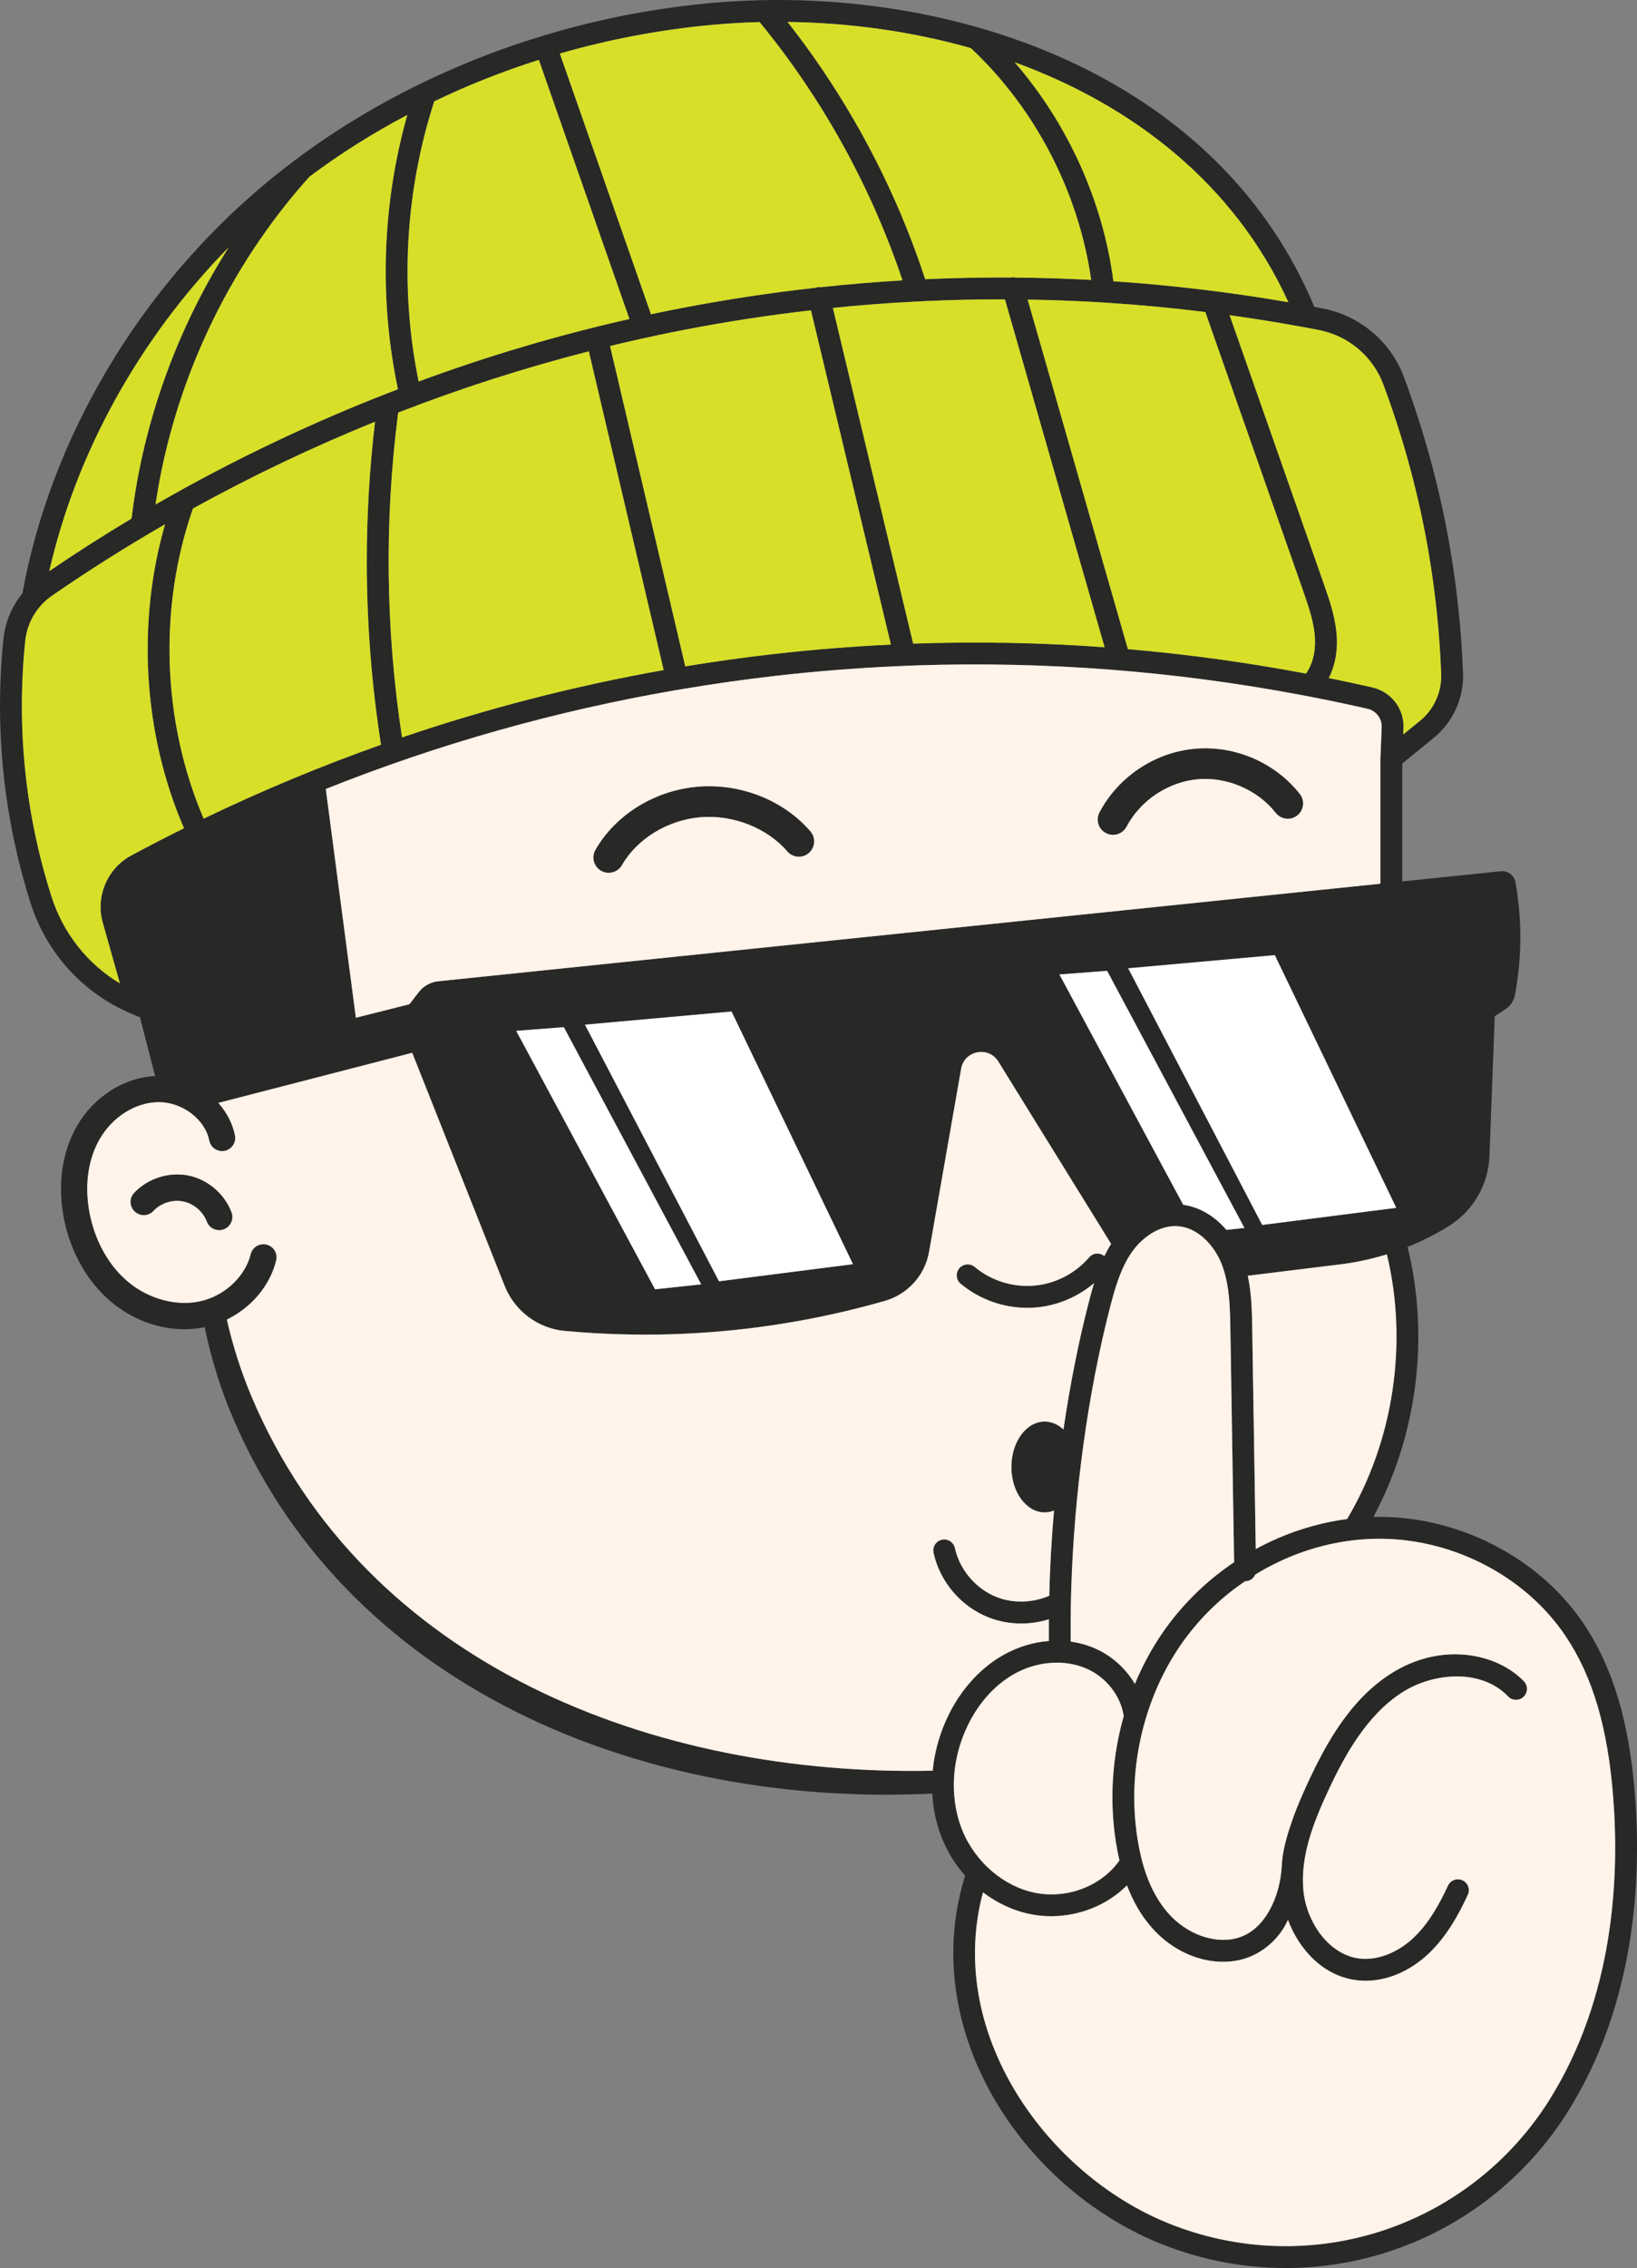 <svg viewBox="0 0 374.33 518.38" xmlns="http://www.w3.org/2000/svg" data-name="Layer 2" id="Layer_2">
  <rect x="0" y="0" width="374.33" height="518.38" fill="#808080" stroke="none"/>
  <defs>
    <style>
      .cls-1 {
        fill: #282827;
      }

      .cls-2 {
        fill: #d7df28;
      }

      .cls-3 {
        fill: #fff3ea;
      }

      .cls-4 {
        fill: #fff;
      }
    </style>
  </defs>
  <g data-name="Layer 1" id="Layer_1-2">
    <g>
      <path d="M296.65,186.38c-1.52,1.2-3.72.94-4.92-.58-4.17-5.29-11.2-8.31-17.91-7.69-6.71.62-13.08,4.87-16.21,10.84-.63,1.19-1.85,1.87-3.11,1.87-.55,0-1.1-.13-1.62-.41-1.71-.9-2.37-3.01-1.47-4.72,4.28-8.13,12.62-13.71,21.76-14.55,9.14-.84,18.37,3.11,24.06,10.33,1.19,1.51.93,3.72-.58,4.91Z" class="cls-1"></path>
      <path d="M184.95,194.97c-1.46,1.26-3.68,1.09-4.93-.38-4.61-5.37-12.4-8.43-19.88-7.8-7.44.63-14.47,4.92-17.91,10.94-.65,1.13-1.83,1.76-3.05,1.76-.59,0-1.18-.15-1.73-.46-1.68-.96-2.26-3.1-1.3-4.78,4.62-8.07,13.59-13.61,23.4-14.44,9.78-.83,19.66,3.09,25.78,10.22,1.26,1.47,1.09,3.68-.38,4.94Z" class="cls-1"></path>
      <path d="M373.88,410.47c-1.3-16.83-5.03-29.33-11.74-39.33-10.3-15.35-29.15-24.9-48.09-24.43,10.03-18.64,12.89-41.15,7.82-61.7h0c3.26-1.32,6.42-2.91,9.42-4.78,5.56-3.45,9.05-9.44,9.3-15.99l1.21-31.97c.82-.54,1.64-1.07,2.46-1.61,1.11-.73,1.89-1.87,2.14-3.18.67-3.52,1.19-7.69,1.25-12.38.06-5.13-.44-9.67-1.11-13.46-.29-1.59-1.75-2.68-3.35-2.51l-22.54,2.33v-26.95l7.23-5.89c4.38-3.58,6.88-9.09,6.67-14.75-.36-9.65-1.37-19.35-3.01-28.86-2.29-13.24-5.84-26.35-10.56-38.97-2.97-7.95-10.04-13.9-18.44-15.52-.66-.13-1.33-.25-1.99-.37C279.68,20.2,225.43-.54,176,.01c-1.63.02-3.25.06-4.87.13-2.8.11-5.59.29-8.34.53-12.9,1.16-25.59,3.61-37.82,7.26h-.01c-.61.18-1.22.36-1.83.56h0c-7.78,2.39-15.35,5.27-22.67,8.62-1.75.79-3.49,1.61-5.21,2.47-12.43,6.13-24.02,13.61-34.44,22.28C31.83,65.98,11.56,100.14,5.12,135.66c-2.41,2.9-3.92,6.48-4.32,10.32-1.34,12.88-.99,25.89,1.04,38.66,1.16,7.36,2.9,14.69,5.16,21.79,3.67,11.51,12.15,20.75,23.26,25.35l1.74.72,3.04,11.78.44,1.66c-7.11.32-14.08,4.76-17.92,11.48-3.44,6.02-4.46,13.6-2.89,21.35,1.56,7.64,5.41,14.34,10.85,18.86,4.81,4.01,10.78,6.18,16.64,6.18,1.56,0,3.13-.16,4.65-.47,1.25,6.15,3.07,12.19,5.34,18.05,25.97,64.6,95.25,91.81,161.03,88.55.19,3.59.95,7.1,2.29,10.37,1.28,3.12,3.06,5.96,5.23,8.4-4.98,15.77-3.05,33.08,5.46,48.89,8.14,15.12,21.79,27.68,37.46,34.47,9.66,4.19,20.01,6.31,30.37,6.31,7.64,0,15.28-1.15,22.67-3.46,17.36-5.43,32.24-16.92,41.91-32.37,15.36-24.55,16.8-52.75,15.31-72.08ZM308.04,347.19c-7.29.96-14.39,3.31-20.89,6.86l-.8-50.16c-.06-3.89-.13-8.15-1.02-12.31l21.14-2.6c3.62-.44,7.19-1.21,10.66-2.29,4.88,20.29,1.57,42.56-9.09,60.5ZM280.44,281.1c-2.68-3.15-6.19-5.23-9.88-5.74l-28.3-52.63,10.9-.84,31.4,58.77-4.12.44ZM282.2,357.05c-5.5,3.7-10.44,8.29-14.55,13.64-3.31,4.31-6.03,9.09-8.14,14.18-2.07-3.5-5.26-6.43-9.12-8.11-1.76-.77-3.63-1.29-5.55-1.55-.03-2.47-.02-4.97.02-7.48.02-1.62.06-3.25.11-4.89.7-21.78,3.8-44.4,8.86-64.04.85-3.29,1.81-6.7,3.29-9.72.55-1.11,1.17-2.17,1.88-3.15,2.15-2.95,6.02-6,10.37-5.67,4.61.34,8.29,4.47,9.89,8.42.46,1.14.82,2.31,1.09,3.51.87,3.78.93,7.83,1,11.78l.85,53.08ZM133.76,234.2l33.52-3.01,27.77,57.75-30.64,3.91-30.65-58.65ZM160.34,293.55l-10.55,1.13-31.75-59.07,10.89-.84,31.41,58.78ZM100.19,224.28c-1.73.18-3.32,1.06-4.4,2.44l-2.18,2.81-12.24,3.08-4.2-31.91-2.68-20.37c25.81-10.3,52.52-17.83,79.92-22.57.01,0,.02,0,.03,0,.52-.09,1.04-.18,1.56-.26h0c7.08-1.2,14.2-2.21,21.37-3.03,9.17-1.05,18.35-1.78,27.53-2.19,1.69-.09,3.38-.15,5.07-.21,29.15-.94,58.29,1.29,87.1,6.69,1.08.19,2.15.4,3.23.62,4.14.8,8.27,1.68,12.4,2.62,1.95.44,3.31,2.22,3.23,4.21l-.28,6.85c-.01.09-.01.17-.01.26v28.66l-215.46,22.3ZM87.12,170.22h-.01c-13.76,4.88-27.28,10.51-40.54,16.89-9.47-22.1-10.38-48.19-2.45-70.88,13.46-7.43,27.38-14.06,41.64-19.84-1.26,10.62-1.89,21.29-1.89,31.95,0,14,1.09,28,3.25,41.88ZM252.59,147.94c-14.56-1.07-29.17-1.34-43.78-.83l-18.36-76.73c5.83-.6,11.66-1.06,17.5-1.37,1.65-.1,3.31-.18,4.96-.25,5.32-.23,10.63-.34,15.95-.34.31,0,.63,0,.94.01l22.79,79.51ZM235,68.48c5.36.08,10.73.28,16.09.59.78.05,1.55.09,2.33.15h.01c7.4.48,14.8,1.18,22.19,2.1l22.32,63.6c1.28,3.66,2.61,7.45,2.76,11.22.12,3.03-.63,5.82-2.07,7.82-13.51-2.56-27.09-4.42-40.72-5.59l-22.91-79.89ZM203.72,147.33c-8.97.42-17.94,1.15-26.9,2.17-6.75.77-13.45,1.7-20.12,2.81l-17.2-73.22c2.03-.5,4.07-.98,6.11-1.43,1.6-.36,3.2-.71,4.8-1.05,2.11-.45,4.22-.87,6.34-1.28,9.54-1.84,19.11-3.31,28.69-4.4l18.28,76.4ZM151.76,153.15c-20.35,3.61-40.32,8.75-59.83,15.4-3.76-24.6-4.06-49.56-.88-74.25,14.26-5.54,28.84-10.23,43.6-14l17.11,72.85ZM257.98,221.31l33.53-3,27.77,57.75-30.65,3.91-30.65-58.66ZM301.5,75.41s.06.01.09.02c6.7,1.29,12.34,6.03,14.7,12.36,4.61,12.33,8.09,25.14,10.32,38.08,1.6,9.28,2.59,18.76,2.94,28.18.15,4.11-1.65,8.1-4.83,10.69l-3.85,3.13.07-1.45c.18-4.4-2.81-8.31-7.12-9.3-3.32-.76-6.64-1.47-9.97-2.14,1.33-2.59,1.98-5.7,1.85-9.05-.19-4.51-1.71-8.84-3.05-12.66l-21.48-61.23c5.26.73,10.52,1.57,15.77,2.52,1.52.28,3.04.56,4.56.85ZM294.62,69.08c-13.31-2.3-26.66-3.9-40.02-4.79-2.4-18.36-10.44-36.05-22.58-50.06,26.75,9.74,50.09,27.51,62.6,54.85ZM222.01,11c14.75,13.82,24.65,32.95,27.51,52.98-5.76-.31-11.53-.49-17.3-.54-.34-.08-.71-.09-1.08-.01h-.02c-6.52-.04-13.04.09-19.56.39-6.92-21.16-17.7-41.29-31.47-58.8,13.98.17,28.26,2.1,41.92,5.98ZM163.23,5.65c3.45-.31,6.94-.51,10.47-.6,14.3,17.4,25.51,37.66,32.67,59.03-6.23.37-12.45.89-18.67,1.56,0-.01-.02-.01-.03,0h-.01c-.29-.05-.6-.04-.91.04-.1.02-.2.05-.29.1h-.01c-10.24,1.13-20.45,2.68-30.64,4.64-2.32.45-4.64.91-6.95,1.41l-20.84-59.59c11.41-3.29,23.22-5.52,35.21-6.59ZM99.31,23.16h0c7.68-3.7,15.68-6.87,23.91-9.47l20.71,59.22c-16.31,3.68-32.43,8.46-48.2,14.28-4.36-21.08-3.09-43.56,3.57-64.03ZM70.73,40.42l.03-.03c7.02-5.26,14.51-9.97,22.38-14.12-5.74,20.26-6.51,42.13-2.14,62.69-16.27,6.22-32.14,13.53-47.42,21.86h-.01c-1.18.64-2.34,1.28-3.51,1.95-1.51.83-3.01,1.68-4.5,2.54,4.09-27.65,16.5-54.1,35.17-74.89ZM52.33,56.48c-11.88,18.7-19.61,40.07-22.25,62.04-6.4,3.83-12.67,7.83-18.81,12.02,6.2-27.24,20.72-53.34,41.06-74.06ZM29.98,195.55c-5.44,2.93-8.17,9.38-6.48,15.35l3.92,13.87c-7.4-4.45-12.98-11.47-15.65-19.86-2.19-6.86-3.87-13.94-5-21.05-1.95-12.34-2.29-24.91-1-37.37.44-4.18,2.66-7.94,6.1-10.32,8.38-5.79,17.01-11.24,25.87-16.34-6.51,22.64-4.99,47.88,4.33,69.48-4.06,2.01-8.09,4.09-12.09,6.24ZM213.28,404.71c-63.27,1.34-129.67-23.82-155.75-85.49-2.39-5.69-4.29-11.59-5.65-17.62,5.56-2.71,9.85-7.7,11.27-13.51.39-1.61-.59-3.23-2.2-3.63-1.61-.39-3.23.59-3.63,2.2-.87,3.53-3.37,6.71-6.66,8.75-1.49.93-3.15,1.62-4.88,2-.05.02-.1.03-.15.04-5.4,1.13-11.63-.57-16.28-4.43-4.39-3.65-7.51-9.14-8.8-15.45-1.28-6.32-.5-12.42,2.22-17.17,2.93-5.14,8.24-8.47,13.51-8.49h.04c5.39,0,10.56,3.93,11.53,8.77.32,1.63,1.9,2.68,3.53,2.36,1.62-.33,2.68-1.91,2.35-3.53-.55-2.77-1.91-5.31-3.81-7.43l44.34-11.45c7.04,17.74,14.08,35.48,21.12,53.22,2.28,5.76,7.59,9.78,13.76,10.35,9.75.9,21.05,1.22,33.55.26,15.36-1.18,28.73-4,39.68-7.14,5.23-1.51,9.14-5.85,10.08-11.21l7.33-41.84c.74-4.2,6.27-5.26,8.51-1.64l25.79,41.68c-.58.9-1.08,1.83-1.54,2.78-.47-.39-1.04-.58-1.6-.58-.71,0-1.41.3-1.9.88-3.17,3.7-7.77,6.06-12.63,6.46-4.86.4-9.79-1.15-13.53-4.28-1.06-.88-2.64-.74-3.52.32-.89,1.05-.75,2.63.31,3.52,4.25,3.55,9.71,5.51,15.23,5.51.64,0,1.28-.03,1.93-.08,4.91-.41,9.61-2.4,13.35-5.57-.44,1.43-.82,2.87-1.19,4.28-2.38,9.2-4.32,19.05-5.81,29.16h0c-1.22-1.13-2.7-1.8-4.29-1.8-4.21,0-7.62,4.65-7.62,10.38s3.41,10.38,7.62,10.38c.74,0,1.45-.15,2.13-.42-.57,6.51-.94,13.03-1.09,19.47-3.73,1.63-8.14,1.79-11.94.34-4.76-1.83-8.55-6.24-9.63-11.23-.3-1.35-1.63-2.2-2.98-1.91-1.35.3-2.2,1.63-1.91,2.98,1.46,6.69,6.34,12.37,12.73,14.83,2.35.9,4.83,1.34,7.32,1.34,2.14,0,4.28-.33,6.32-.97-.01,1.66-.01,3.31.01,4.96-3.5.27-7.02,1.31-10.27,3.12-5.77,3.2-10.56,8.72-13.48,15.55-1.53,3.56-2.47,7.27-2.82,10.98ZM220.09,418.42c-1.13-2.75-1.77-5.73-1.93-8.78-.1-1.68-.04-3.38.15-5.08.35-2.99,1.14-5.98,2.38-8.86,2.49-5.81,6.51-10.48,11.32-13.15,2.54-1.41,5.33-2.24,8.1-2.47,1.53-.13,3.06-.07,4.52.18,1.31.21,2.58.58,3.76,1.09,4.59,1.99,7.9,6.29,8.57,10.87-2.64,9.31-3.31,19.27-1.78,28.89.23,1.43.5,2.8.8,4.11-4.05,5.8-11.84,8.84-19.2,7.41-7.17-1.39-13.72-6.97-16.69-14.21ZM354.33,479.9c-9.04,14.43-22.94,25.18-39.16,30.25-16.27,5.08-33.87,4.14-49.57-2.66-26.86-11.65-49.34-43.19-40.82-74.98,3.27,2.5,7.05,4.26,11.05,5.03,1.51.29,3.04.43,4.55.43,6.51,0,12.88-2.59,17.32-7.05,1.44,3.79,3.33,7,5.71,9.7,5.41,6.14,13.42,8.99,20.4,7.27,4.06-1,7.79-3.86,9.97-7.64.28-.48.52-.97.73-1.46,2.55,6.83,8.16,13,16,13.84.59.06,1.18.09,1.77.09,4.95,0,10.05-2.15,14.25-6.06,4.37-4.07,7.17-9.39,9.11-13.57.58-1.26.04-2.74-1.21-3.32-1.26-.59-2.74-.04-3.32,1.21-1.76,3.77-4.25,8.54-7.99,12.02-3.59,3.34-8.1,5.08-12.08,4.66-7.23-.78-12.28-8.45-12.98-15.42-.79-7.82,2.24-15.62,5.63-22.89,3.81-8.18,8.8-17.25,16.84-22.47,7.13-4.63,18.18-5.57,24.33.86.95,1,2.54,1.03,3.53.08,1-.96,1.04-2.54.08-3.54-6.15-6.43-18.99-9.18-30.66-1.6-9.1,5.91-14.54,15.73-18.65,24.56-1.36,2.92-2.65,5.87-3.7,8.92-1.09,3.15-2.17,6.62-2.34,9.98-.12,2.34-.49,4.59-1.24,6.84-1.49,4.47-4.44,8.88-9.27,10.06-5.1,1.25-11.32-1.05-15.45-5.73-3.56-4.04-5.87-9.59-7.04-16.98-1.28-8.03-.9-16.32.98-24.18.28-1.17.59-2.33.94-3.47,2.06-6.89,5.29-13.36,9.58-18.95,3.7-4.83,8.14-8.98,13.1-12.33h.05c1.02,0,1.88-.63,2.26-1.51,5.52-3.39,11.58-5.82,17.87-7.11,2.02-.42,4.06-.72,6.12-.89.92-.09,1.85-.14,2.78-.17,17.41-.57,34.75,8.14,44.19,22.21,6.21,9.25,9.67,20.99,10.9,36.92,1.44,18.59.08,45.65-14.56,69.05Z" class="cls-1"></path>
      <polygon points="319.28 276.06 288.63 279.97 257.98 221.31 291.51 218.31 319.28 276.06" class="cls-4"></polygon>
      <path d="M284.56,280.66l-4.12.44c-2.68-3.15-6.19-5.23-9.88-5.74l-28.3-52.63,10.9-.84,31.4,58.77Z" class="cls-4"></path>
      <polygon points="160.34 293.55 149.79 294.68 118.04 235.61 128.93 234.77 160.34 293.55" class="cls-4"></polygon>
      <polygon points="195.05 288.94 164.41 292.85 133.76 234.2 167.28 231.19 195.05 288.94" class="cls-4"></polygon>
      <path d="M52.33,56.48c-11.88,18.7-19.61,40.07-22.25,62.04-6.4,3.83-12.67,7.83-18.81,12.02,6.2-27.24,20.72-53.34,41.06-74.06Z" class="cls-2"></path>
      <path d="M91,88.96c-16.27,6.22-32.14,13.53-47.42,21.86h-.01c-1.18.64-2.34,1.28-3.51,1.95-1.51.83-3.01,1.68-4.5,2.54,4.09-27.65,16.5-54.1,35.17-74.89l.03-.03c7.02-5.26,14.51-9.97,22.38-14.12-5.74,20.26-6.51,42.13-2.14,62.69Z" class="cls-2"></path>
      <path d="M143.94,72.91c-16.31,3.68-32.43,8.46-48.2,14.28-4.36-21.08-3.09-43.56,3.57-64.03h0c7.68-3.7,15.68-6.87,23.91-9.47l20.71,59.22Z" class="cls-2"></path>
      <path d="M206.37,64.08c-6.23.37-12.45.89-18.67,1.56,0-.01-.02-.01-.03,0h-.01c-.29-.05-.6-.04-.91.04-.1.02-.2.05-.29.1h-.01c-10.24,1.13-20.45,2.68-30.64,4.64-2.32.45-4.64.91-6.95,1.41l-20.84-59.59c11.41-3.29,23.22-5.52,35.21-6.59,3.45-.31,6.94-.51,10.47-.6,14.3,17.4,25.51,37.66,32.67,59.03Z" class="cls-2"></path>
      <path d="M249.52,63.98c-5.76-.31-11.53-.49-17.3-.54-.34-.08-.71-.09-1.08-.01h-.02c-6.52-.04-13.04.09-19.56.39-6.92-21.16-17.7-41.29-31.47-58.8,13.98.17,28.26,2.1,41.92,5.98,14.75,13.82,24.65,32.95,27.51,52.98Z" class="cls-2"></path>
      <path d="M294.62,69.08c-13.31-2.3-26.66-3.9-40.02-4.79-2.4-18.36-10.44-36.05-22.58-50.06,26.75,9.74,50.09,27.51,62.6,54.85Z" class="cls-2"></path>
      <path d="M329.55,154.05c.15,4.11-1.65,8.1-4.83,10.69l-3.85,3.13.07-1.45c.18-4.4-2.81-8.31-7.12-9.3-3.32-.76-6.64-1.47-9.97-2.14,1.33-2.59,1.98-5.7,1.85-9.05-.19-4.51-1.71-8.84-3.05-12.66l-21.48-61.23c5.26.73,10.52,1.57,15.77,2.52,1.52.28,3.04.56,4.56.85.03.01.06.01.09.02,6.7,1.29,12.34,6.03,14.7,12.36,4.61,12.33,8.09,25.14,10.32,38.08,1.6,9.28,2.59,18.76,2.94,28.18Z" class="cls-2"></path>
      <path d="M298.63,153.96c-13.51-2.56-27.09-4.42-40.72-5.59l-22.91-79.89c5.36.08,10.73.28,16.09.59.78.05,1.55.09,2.33.15h.01c7.4.48,14.8,1.18,22.19,2.1l22.32,63.6c1.28,3.66,2.61,7.45,2.76,11.22.12,3.03-.63,5.82-2.07,7.82Z" class="cls-2"></path>
      <path d="M252.59,147.94c-14.56-1.07-29.17-1.34-43.78-.83l-18.36-76.73c5.83-.6,11.66-1.06,17.5-1.37,1.65-.1,3.31-.18,4.96-.25,5.32-.23,10.63-.34,15.95-.34.31,0,.63,0,.94.01l22.79,79.51Z" class="cls-2"></path>
      <path d="M203.72,147.33c-8.97.42-17.94,1.15-26.9,2.17-6.75.77-13.45,1.7-20.12,2.81l-17.2-73.22c2.03-.5,4.07-.98,6.11-1.43,1.6-.36,3.2-.71,4.8-1.05,2.11-.45,4.22-.87,6.34-1.28,9.54-1.84,19.11-3.31,28.69-4.4l18.28,76.4Z" class="cls-2"></path>
      <path d="M151.76,153.15c-20.35,3.61-40.32,8.75-59.83,15.4-3.76-24.6-4.06-49.56-.88-74.25,14.26-5.54,28.84-10.23,43.6-14l17.11,72.85Z" class="cls-2"></path>
      <path d="M87.12,170.22h-.01c-13.76,4.88-27.28,10.51-40.54,16.89-9.47-22.1-10.38-48.19-2.45-70.88,13.46-7.43,27.38-14.06,41.64-19.84-1.26,10.62-1.89,21.29-1.89,31.95,0,14,1.09,28,3.25,41.88Z" class="cls-2"></path>
      <path d="M23.5,210.9l3.92,13.87c-7.4-4.45-12.98-11.47-15.65-19.86-2.19-6.86-3.87-13.94-5-21.05-1.95-12.34-2.29-24.91-1-37.37.44-4.18,2.66-7.94,6.1-10.32,8.38-5.79,17.01-11.24,25.87-16.34-6.51,22.64-4.99,47.88,4.33,69.48-4.06,2.01-8.09,4.09-12.09,6.24-5.44,2.93-8.17,9.38-6.48,15.35Z" class="cls-2"></path>
      <path d="M255.18,421.11c.23,1.43.5,2.8.8,4.11-4.05,5.8-11.84,8.84-19.2,7.41-7.17-1.39-13.72-6.97-16.69-14.21-1.13-2.75-1.77-5.73-1.93-8.78-.1-1.68-.04-3.38.15-5.08.35-2.99,1.14-5.98,2.38-8.86,2.49-5.81,6.51-10.48,11.32-13.15,2.54-1.41,5.33-2.24,8.1-2.47,1.53-.13,3.06-.07,4.52.18,1.31.21,2.58.58,3.76,1.09,4.59,1.99,7.9,6.29,8.57,10.87-2.64,9.31-3.31,19.27-1.78,28.89Z" class="cls-3"></path>
      <path d="M354.33,479.9c-9.04,14.43-22.94,25.18-39.16,30.25-16.27,5.08-33.87,4.14-49.57-2.66-26.86-11.65-49.34-43.19-40.82-74.98,3.27,2.5,7.05,4.26,11.05,5.03,1.51.29,3.04.43,4.55.43,6.51,0,12.88-2.59,17.32-7.05,1.44,3.79,3.33,7,5.71,9.7,5.41,6.14,13.42,8.99,20.4,7.27,4.06-1,7.79-3.86,9.97-7.64.28-.48.52-.97.73-1.46,2.55,6.83,8.16,13,16,13.84.59.06,1.18.09,1.77.09,4.95,0,10.05-2.15,14.25-6.06,4.37-4.07,7.17-9.39,9.11-13.57.58-1.26.04-2.74-1.21-3.32-1.26-.59-2.74-.04-3.32,1.21-1.76,3.77-4.25,8.54-7.99,12.02-3.59,3.34-8.1,5.08-12.08,4.66-7.23-.78-12.28-8.45-12.98-15.42-.79-7.82,2.24-15.62,5.63-22.89,3.81-8.18,8.8-17.25,16.84-22.47,7.13-4.63,18.18-5.57,24.33.86.95,1,2.54,1.03,3.53.08,1-.96,1.04-2.54.08-3.54-6.15-6.43-18.99-9.18-30.66-1.6-9.1,5.91-14.54,15.73-18.65,24.56-1.36,2.92-2.65,5.87-3.7,8.92-1.09,3.15-2.17,6.62-2.34,9.98-.12,2.34-.49,4.59-1.24,6.84-1.49,4.47-4.44,8.88-9.27,10.06-5.1,1.25-11.32-1.05-15.45-5.73-3.56-4.04-5.87-9.59-7.04-16.98-1.28-8.03-.9-16.32.98-24.18.28-1.17.59-2.33.94-3.47,2.06-6.89,5.29-13.36,9.58-18.95,3.7-4.83,8.14-8.98,13.1-12.33h.05c1.02,0,1.88-.63,2.26-1.51,5.52-3.39,11.58-5.82,17.87-7.11,2.02-.42,4.06-.72,6.12-.89.92-.09,1.85-.14,2.78-.17,17.41-.57,34.75,8.14,44.19,22.21,6.21,9.25,9.67,20.99,10.9,36.92,1.44,18.59.08,45.65-14.56,69.05Z" class="cls-3"></path>
      <path d="M308.04,347.19c-7.29.96-14.39,3.31-20.89,6.86l-.8-50.16c-.06-3.89-.13-8.15-1.02-12.31l21.14-2.6c3.62-.44,7.19-1.21,10.66-2.29,4.88,20.29,1.57,42.56-9.09,60.5Z" class="cls-3"></path>
      <path d="M282.2,357.05c-5.5,3.7-10.44,8.29-14.55,13.64-3.31,4.31-6.03,9.09-8.14,14.18-2.07-3.5-5.26-6.43-9.12-8.11-1.76-.77-3.63-1.29-5.55-1.55-.03-2.47-.02-4.97.02-7.48.02-1.62.06-3.25.11-4.89.7-21.78,3.8-44.4,8.86-64.04.85-3.29,1.81-6.7,3.29-9.72.55-1.11,1.17-2.17,1.88-3.15,2.15-2.95,6.02-6,10.37-5.67,4.61.34,8.29,4.47,9.89,8.42.46,1.14.82,2.31,1.09,3.51.87,3.78.93,7.83,1,11.78l.85,53.08Z" class="cls-3"></path>
      <path d="M312.71,162c-4.13-.94-8.26-1.82-12.4-2.62-1.08-.22-2.15-.43-3.23-.62-28.81-5.4-57.95-7.63-87.1-6.69-1.69.06-3.38.12-5.07.21-9.18.41-18.36,1.14-27.53,2.19-7.17.82-14.29,1.83-21.37,3.03h0c-.52.08-1.04.17-1.56.26-.01,0-.02,0-.03,0-27.4,4.74-54.11,12.27-79.92,22.57l2.68,20.37,4.2,31.91,12.24-3.08,2.18-2.81c1.08-1.38,2.67-2.26,4.4-2.44l215.46-22.3v-28.66c0-.09,0-.17.01-.26l.28-6.85c.08-1.99-1.28-3.77-3.23-4.21ZM184.95,194.97c-1.46,1.26-3.68,1.09-4.93-.38-4.61-5.37-12.4-8.43-19.88-7.8-7.44.63-14.47,4.92-17.91,10.94-.65,1.13-1.83,1.76-3.05,1.76-.59,0-1.18-.15-1.73-.46-1.68-.96-2.26-3.1-1.3-4.78,4.62-8.07,13.59-13.61,23.4-14.44,9.78-.83,19.66,3.09,25.78,10.22,1.26,1.47,1.09,3.68-.38,4.94ZM296.65,186.38c-1.52,1.2-3.72.94-4.92-.58-4.17-5.29-11.2-8.31-17.91-7.69-6.71.62-13.08,4.87-16.21,10.84-.63,1.19-1.85,1.87-3.11,1.87-.55,0-1.1-.13-1.62-.41-1.71-.9-2.37-3.01-1.47-4.72,4.28-8.13,12.62-13.71,21.76-14.55,9.14-.84,18.37,3.11,24.06,10.33,1.19,1.51.93,3.72-.58,4.91Z" class="cls-3"></path>
      <path d="M228.29,242.63c-2.24-3.62-7.77-2.56-8.51,1.64l-7.33,41.84c-.94,5.36-4.85,9.7-10.08,11.21-10.95,3.14-24.32,5.96-39.68,7.14-12.5.96-23.8.64-33.55-.26-6.17-.57-11.48-4.59-13.76-10.35-7.04-17.74-14.08-35.48-21.12-53.22l-44.34,11.45c1.9,2.12,3.26,4.66,3.81,7.43.33,1.62-.73,3.2-2.35,3.53-1.63.32-3.21-.73-3.53-2.36-.97-4.84-6.14-8.77-11.53-8.77h-.04c-5.27.02-10.58,3.35-13.51,8.49-2.72,4.75-3.5,10.85-2.22,17.17,1.29,6.31,4.41,11.8,8.8,15.45,4.65,3.86,10.88,5.56,16.28,4.43.05-.01.1-.02.15-.04,1.73-.38,3.39-1.07,4.88-2,3.29-2.04,5.79-5.22,6.66-8.75.4-1.61,2.02-2.59,3.63-2.2,1.61.4,2.59,2.02,2.2,3.63-1.42,5.81-5.71,10.8-11.27,13.51,1.36,6.03,3.26,11.93,5.65,17.62,26.08,61.67,92.48,86.83,155.75,85.49.35-3.71,1.29-7.42,2.82-10.98,2.92-6.83,7.71-12.35,13.48-15.55,3.25-1.81,6.77-2.85,10.27-3.12-.02-1.65-.02-3.3-.01-4.96-2.04.64-4.18.97-6.32.97-2.49,0-4.97-.44-7.32-1.34-6.39-2.46-11.27-8.14-12.73-14.83-.29-1.35.56-2.68,1.91-2.98,1.35-.29,2.68.56,2.98,1.91,1.08,4.99,4.87,9.4,9.63,11.23,3.8,1.45,8.21,1.29,11.94-.34.15-6.44.52-12.96,1.09-19.47-.68.27-1.39.42-2.13.42-4.21,0-7.62-4.65-7.62-10.38s3.41-10.38,7.62-10.38c1.59,0,3.07.67,4.29,1.81h0c1.49-10.12,3.43-19.97,5.81-29.17.37-1.41.75-2.85,1.19-4.28-3.74,3.17-8.44,5.16-13.35,5.57-.65.05-1.29.08-1.93.08-5.52,0-10.98-1.96-15.23-5.51-1.06-.89-1.2-2.47-.31-3.52.88-1.06,2.46-1.2,3.52-.32,3.74,3.13,8.67,4.68,13.53,4.28,4.86-.4,9.46-2.76,12.63-6.46.49-.58,1.19-.88,1.9-.88.56,0,1.13.19,1.6.58.46-.95.96-1.88,1.54-2.78l-25.79-41.68ZM51.17,280.95c-.35.13-.71.19-1.06.19-1.21,0-2.35-.74-2.8-1.94-.88-2.33-3.01-4.14-5.45-4.62-2.43-.49-5.1.37-6.79,2.18-1.13,1.21-3.03,1.27-4.24.14-1.21-1.13-1.28-3.03-.14-4.24,3.08-3.29,7.92-4.85,12.35-3.97,4.42.88,8.3,4.18,9.88,8.4.58,1.55-.2,3.28-1.75,3.86Z" class="cls-3"></path>
      <path d="M51.17,280.95c-.35.13-.71.19-1.06.19-1.21,0-2.35-.74-2.8-1.94-.88-2.33-3.01-4.14-5.45-4.62-2.43-.49-5.1.37-6.79,2.18-1.13,1.21-3.03,1.27-4.24.14-1.21-1.13-1.28-3.03-.14-4.24,3.08-3.29,7.92-4.85,12.35-3.97,4.42.88,8.3,4.18,9.88,8.4.58,1.55-.2,3.28-1.75,3.86Z" class="cls-1"></path>
    </g>
  </g>
</svg>